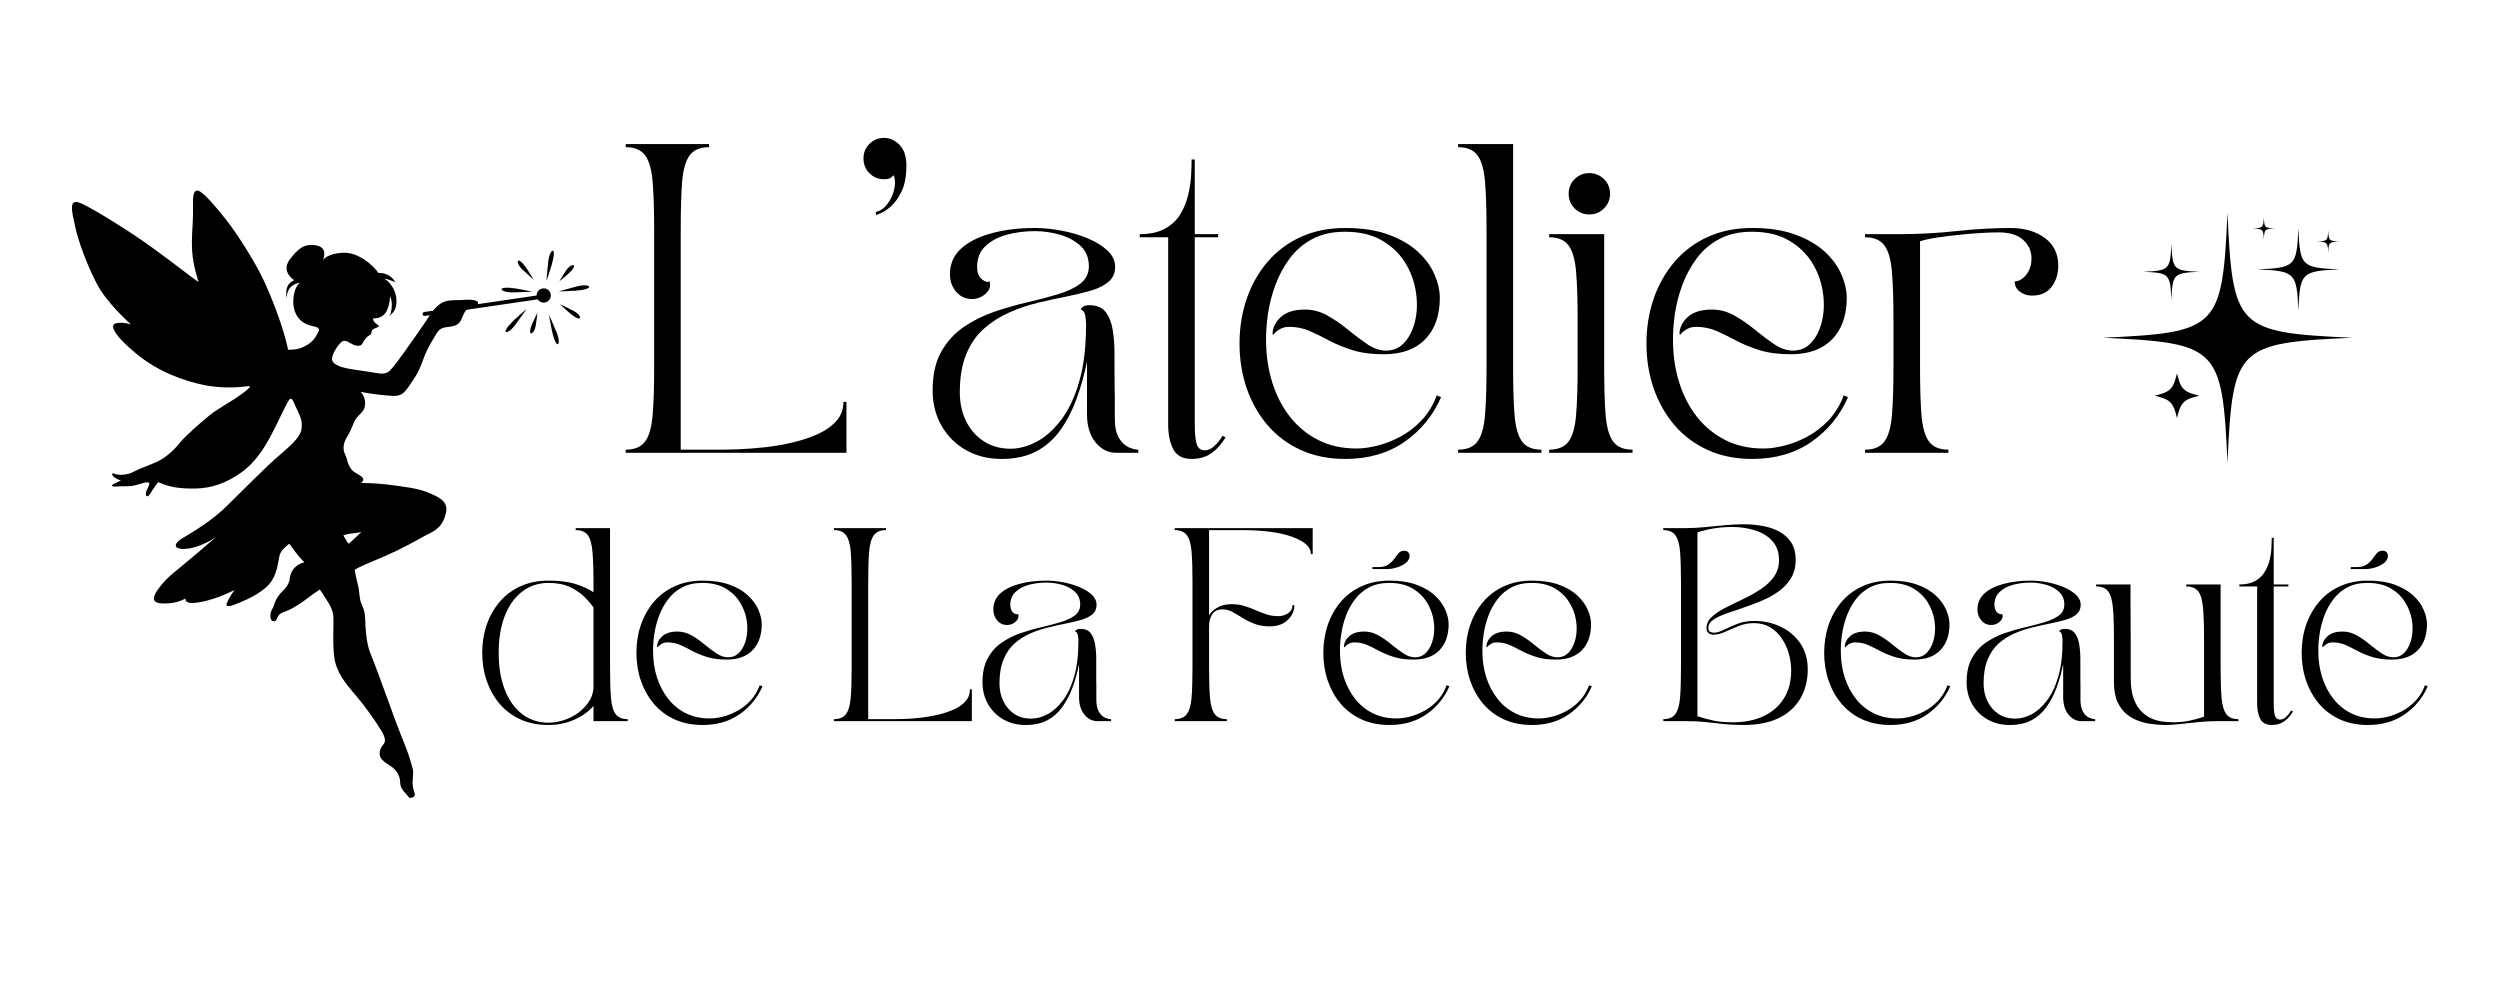 <svg xmlns="http://www.w3.org/2000/svg" xmlns:xlink="http://www.w3.org/1999/xlink" width="500" zoomAndPan="magnify" viewBox="0 0 375 150" height="200" preserveAspectRatio="xMidYMid meet" version="1.0"><defs><g/><clipPath id="88788293fc"><path d="M 10.098 28.383 L 88.848 28.383 L 88.848 119.883 L 10.098 119.883 Z M 10.098 28.383 " clip-rule="nonzero"/></clipPath><clipPath id="e0c2c188a9"><path d="M 73 14 L 78.848 14 L 78.848 16 L 73 16 Z M 73 14 " clip-rule="nonzero"/></clipPath><clipPath id="bd78aba5ec"><path d="M 0.145 0.383 L 73 0.383 L 73 91.883 L 0.145 91.883 Z M 0.145 0.383 " clip-rule="nonzero"/></clipPath><clipPath id="bba5bc9b87"><rect x="0" width="79" y="0" height="92"/></clipPath><clipPath id="8d6be93e69"><path d="M 315.387 31.926 L 352.887 31.926 L 352.887 69.426 L 315.387 69.426 Z M 315.387 31.926 " clip-rule="nonzero"/></clipPath><clipPath id="58e6c9a67a"><path d="M 179 0.238 L 202 0.238 L 202 31 L 179 31 Z M 179 0.238 " clip-rule="nonzero"/></clipPath><clipPath id="91ec405c4c"><rect x="0" width="296" y="0" height="38"/></clipPath></defs><g clip-path="url(#88788293fc)"><g transform="matrix(1, 0, 0, 1, 10, 28)"><g clip-path="url(#bba5bc9b87)"><g clip-path="url(#e0c2c188a9)"><path fill="#000000" d="M 76.59 14.945 C 78.238 14.535 78.895 15.051 77.934 15.34 C 76.973 15.633 75.973 15.629 73.805 15.719 C 73.805 15.719 74.941 15.359 76.59 14.945 Z M 76.59 14.945 " fill-opacity="1" fill-rule="nonzero"/></g><path fill="#000000" d="M 68.133 11.246 C 68.734 11.746 69.125 12.457 70.047 13.938 C 70.047 13.938 69.324 13.352 68.363 12.438 C 67.402 11.523 67.535 10.742 68.133 11.246 Z M 68.133 11.246 " fill-opacity="1" fill-rule="nonzero"/><path fill="#000000" d="M 73.293 23.234 C 72.867 22.324 72.73 21.328 72.328 19.188 C 72.328 19.188 72.844 20.266 73.488 21.844 C 74.133 23.422 73.719 24.148 73.293 23.234 Z M 73.293 23.234 " fill-opacity="1" fill-rule="nonzero"/><path fill="#000000" d="M 66.961 15.859 C 65.266 15.883 64.742 15.234 65.742 15.168 C 66.742 15.102 67.715 15.336 69.852 15.742 C 69.852 15.742 68.66 15.832 66.961 15.859 Z M 66.961 15.859 " fill-opacity="1" fill-rule="nonzero"/><path fill="#000000" d="M 71.973 14.156 C 71.973 14.156 72.039 12.957 72.23 11.266 C 72.426 9.574 73.137 9.137 73.07 10.141 C 73.004 11.145 72.652 12.082 71.973 14.156 Z M 71.973 14.156 " fill-opacity="1" fill-rule="nonzero"/><path fill="#000000" d="M 68.977 18.34 C 68.977 18.34 68.32 19.34 67.305 20.707 C 66.293 22.074 65.457 22.09 66.016 21.254 C 66.574 20.418 67.352 19.789 68.977 18.34 Z M 68.977 18.34 " fill-opacity="1" fill-rule="nonzero"/><path fill="#000000" d="M 76.551 19.699 C 75.84 19.379 75.273 18.805 73.98 17.633 C 74.031 17.652 74.871 18.016 76.008 18.617 C 77.18 19.23 77.266 20.016 76.551 19.699 Z M 76.551 19.699 " fill-opacity="1" fill-rule="nonzero"/><path fill="#000000" d="M 73.902 14.195 C 73.926 14.152 74.316 13.457 74.945 12.523 C 75.598 11.562 76.363 11.59 76.023 12.18 C 75.684 12.77 75.098 13.203 73.902 14.195 Z M 73.902 14.195 " fill-opacity="1" fill-rule="nonzero"/><path fill="#000000" d="M 70.605 18.934 C 70.605 18.934 70.543 19.746 70.348 20.891 C 70.152 22.039 69.445 22.332 69.512 21.652 C 69.574 20.973 69.93 20.336 70.605 18.934 Z M 70.605 18.934 " fill-opacity="1" fill-rule="nonzero"/><g clip-path="url(#bd78aba5ec)"><path fill="#000000" d="M 2.305 2.562 C 4.465 3.598 9.434 6.672 13.047 9.297 C 16.66 11.918 18.758 13.637 19.793 14.316 C 19.766 14.242 18.953 11.82 18.824 9.688 C 18.695 7.516 18.922 6.09 18.953 4.211 C 18.988 2.332 18.762 0.781 19.504 0.586 C 20.246 0.391 22.535 3.242 23.891 4.926 C 24.309 5.441 24.875 6.223 25.512 7.156 C 26.949 9.27 28.723 12.176 29.797 14.578 C 31.344 18.043 32.637 21.703 33.219 24.457 C 33.219 24.457 34.465 24.531 35.434 24.078 C 36.402 23.621 36.98 23.168 37.457 22.328 C 37.93 21.488 38.188 21.207 37.004 20.945 C 35.82 20.688 34.961 20.234 34.379 19.07 C 33.797 17.902 33.973 16.348 34.27 15.504 C 34.57 14.664 35.004 14.426 35.004 14.426 C 35.004 14.426 33.023 14.512 33.004 16.715 C 33.004 16.715 32.484 14.641 34.141 14.035 C 33.852 13.848 33.602 13.617 33.391 13.34 C 33.375 13.32 33.363 13.301 33.348 13.281 C 32.961 12.73 32.719 11.91 33.477 10.906 C 33.602 10.738 33.727 10.582 33.848 10.438 C 33.848 10.434 33.848 10.434 33.848 10.434 C 34.207 9.973 34.621 9.57 35.094 9.23 C 35.316 9.074 35.551 8.957 35.809 8.871 C 36.227 8.742 36.656 8.707 37.09 8.758 C 37.816 8.824 38.328 9.07 38.543 9.527 C 38.543 9.531 38.543 9.531 38.543 9.531 C 38.711 9.898 38.691 10.398 38.438 11.055 C 38.465 10.996 38.945 10.07 41.352 9.914 C 43.836 9.75 46.094 11.953 46.77 12.957 C 46.77 12.957 48.352 12.73 49.32 14.348 C 49.289 14.336 48.789 14.105 48.309 13.949 C 48.301 13.945 48.297 13.945 48.289 13.941 C 48.09 13.871 47.887 13.824 47.676 13.801 C 48.293 14.215 48.762 14.758 49.082 15.434 C 49.402 16.109 49.527 16.816 49.457 17.562 C 49.41 18.207 49.145 18.746 48.66 19.176 C 47.98 19.762 48.531 19.211 48.531 19.211 C 48.531 19.211 49.105 17.59 48.496 16.43 C 48.496 17.082 48.379 17.711 48.141 18.316 C 48.094 18.449 48.035 18.578 47.969 18.703 C 47.969 18.707 47.965 18.707 47.965 18.711 C 47.543 19.465 46.828 19.785 45.965 19.758 C 45.965 20.195 46.211 20.43 46.621 20.688 C 47.199 21.055 46.402 21.098 45.965 21.398 C 45.523 21.699 45.953 21.98 45.395 22.305 C 44.836 22.629 45.027 22.695 44.727 22.934 C 44.426 23.172 44.469 23.949 43.586 23.863 C 42.703 23.777 42.188 23.043 41.562 23.129 C 41.191 23.18 40.652 23.852 40.266 24.535 C 40.035 24.906 39.879 25.309 39.801 25.738 C 39.785 25.957 39.844 26.148 39.973 26.32 C 39.977 26.32 39.98 26.324 39.98 26.324 C 40.066 26.434 40.164 26.527 40.277 26.605 C 40.711 26.875 41.176 27.062 41.672 27.164 C 42.875 27.469 45.18 27.707 46.277 27.922 C 47.375 28.137 47.953 28.07 48.449 27.617 C 48.945 27.168 49.953 25.781 50.664 24.789 C 51.375 23.797 53 21.477 53.773 20.344 C 54.039 19.953 54.262 19.602 54.477 19.273 L 53.742 19.383 C 53.727 19.383 53.711 19.387 53.699 19.387 C 53.617 19.391 53.551 19.363 53.488 19.312 C 53.43 19.258 53.398 19.191 53.391 19.113 C 53.387 19.031 53.41 18.961 53.461 18.898 C 53.512 18.84 53.574 18.805 53.656 18.797 L 54.961 18.605 C 55.254 18.23 55.59 17.906 55.969 17.621 C 56.219 17.434 56.492 17.297 56.793 17.207 C 57.648 16.949 58.633 17.07 59.742 16.973 C 61.227 16.844 62.035 17.266 61.617 17.621 C 61.613 17.625 61.609 17.629 61.605 17.633 L 70.488 16.328 L 70.488 16.324 C 70.488 16.152 70.527 15.988 70.605 15.832 C 70.684 15.68 70.793 15.551 70.934 15.449 C 71.074 15.352 71.23 15.285 71.402 15.262 C 71.574 15.238 71.742 15.254 71.906 15.309 C 72.066 15.367 72.211 15.457 72.328 15.582 C 72.449 15.707 72.531 15.852 72.582 16.02 C 72.629 16.188 72.637 16.355 72.605 16.523 C 72.574 16.695 72.504 16.848 72.398 16.984 C 72.289 17.121 72.16 17.227 72 17.297 C 71.844 17.371 71.68 17.402 71.508 17.395 C 71.336 17.387 71.172 17.34 71.023 17.254 C 70.875 17.164 70.754 17.051 70.66 16.902 L 59.973 18.469 C 59.609 18.828 59.43 19.441 59.145 20.035 C 58.789 20.777 58.066 20.957 57.129 21.055 C 56.195 21.152 55.82 21.418 55.387 22.184 C 55 22.863 54.336 23.793 53.691 25.379 C 53.684 25.391 53.68 25.406 53.676 25.422 C 53.602 25.609 53.523 25.805 53.453 26.012 C 52.742 27.984 52.129 28.793 51.383 29.863 C 51.152 30.227 50.891 30.559 50.59 30.863 C 50.578 30.875 50.562 30.887 50.551 30.895 C 50.16 31.25 49.707 31.406 48.934 31.387 C 47.305 31.293 45.691 31.09 44.09 30.773 C 44.289 30.969 44.441 31.199 44.551 31.457 C 44.711 31.816 44.781 32.191 44.77 32.586 C 44.738 33.75 43.91 34.074 43.438 34.746 C 43.379 34.828 43.324 34.914 43.277 35 L 43.277 35.004 C 43.273 35.004 43.27 35.008 43.27 35.016 C 43.266 35.023 43.262 35.027 43.258 35.035 C 42.914 35.656 42.742 36.426 42.168 37.336 C 41.5 38.395 41.352 39.281 41.758 40.145 C 42.164 41.008 42.016 41.203 42.445 42 C 42.879 42.801 43.371 42.887 44.148 43.426 C 44.922 43.965 44.148 44.441 44.148 44.441 C 45.926 44.457 47.699 44.594 49.461 44.852 C 52.535 45.281 53.355 45.453 55.203 46.316 C 56.809 47.066 57.215 47.914 56.816 49.254 C 56.816 49.258 56.816 49.262 56.812 49.266 C 56.75 49.484 56.672 49.695 56.582 49.902 C 55.848 51.629 54.645 51.801 52.883 52.84 C 50.684 54.078 48.418 55.176 46.082 56.121 C 44.016 56.941 43.199 57.461 43.199 57.461 C 43.199 57.461 43.234 57.648 43.289 57.945 C 43.379 58.406 43.523 59.125 43.695 59.77 C 43.977 60.828 43.848 61.82 44.277 62.727 C 44.707 63.633 44.77 64.242 44.793 65.191 C 44.816 66.141 44.945 68.473 45.523 69.898 C 46.105 71.324 47.418 74.863 48.32 77.367 C 49.102 79.527 49.59 80.887 50.234 82.492 C 50.34 82.75 50.445 83.012 50.559 83.285 C 51.102 84.605 51.555 85.961 51.914 87.344 C 52.086 87.969 51.785 89.137 51.934 90 C 52.086 90.863 52.496 91.316 51.914 91.598 C 51.336 91.879 51.289 91.469 50.902 91.078 C 50.516 90.691 50.023 90.105 50.023 89.375 C 50.023 88.641 49.719 87.625 48.559 86.891 C 47.395 86.156 46.945 85.723 46.945 85.055 C 46.945 84.383 47.309 83.887 47.59 83.543 C 47.871 83.195 47.719 82.508 47.355 81.859 C 46.195 79.945 44.895 78.133 43.461 76.418 C 41.738 74.43 40.449 72.832 40.148 70.629 C 39.844 68.426 40.094 65.523 39.996 64.359 C 39.898 63.195 39.027 62.059 38.609 61.379 C 38.418 61.047 38.199 60.734 37.965 60.438 C 37.316 60.848 36.691 61.293 36.09 61.766 C 35.152 62.512 33.668 63.402 33.039 63.629 C 32.41 63.855 31.828 64.02 31.59 64.699 C 31.348 65.379 30.863 65.266 30.684 64.957 C 30.508 64.648 30.492 63.918 30.812 63.402 C 31.137 62.887 31.09 62.594 31.379 62.043 C 31.637 61.512 31.98 61.047 32.41 60.648 C 32.863 60.246 33.426 59.484 33.461 58.754 C 33.492 58.465 33.566 58.184 33.688 57.918 C 33.805 57.648 33.965 57.406 34.164 57.191 C 34.359 56.977 34.586 56.797 34.844 56.656 C 35.098 56.512 35.367 56.414 35.656 56.359 C 35.656 56.359 34.785 55.434 34.363 54.867 C 33.945 54.301 33.398 53.555 33.398 53.555 C 33.016 53.836 32.668 54.156 32.359 54.512 L 32.352 54.523 C 32.195 54.703 32.078 54.906 31.992 55.125 C 31.734 55.883 31.734 57.609 30.746 59.145 C 29.754 60.676 27.281 61.844 26.031 62.359 C 24.785 62.879 23.602 63.336 24.086 62.316 C 24.391 61.676 24.758 61.07 25.184 60.504 C 25.184 60.504 23.875 61.137 22.895 61.508 C 21.91 61.879 20.227 62.402 18.934 62.445 C 18.051 62.477 17.82 62.148 17.82 61.922 C 17.82 61.867 17.836 61.812 17.863 61.766 C 17 62.227 16.082 62.477 15.105 62.512 C 13.297 62.598 12.352 62.254 13.77 60.309 C 15.191 58.363 16.438 57.676 19.406 55.125 C 22.004 52.898 22.332 52.617 22.371 52.582 C 22.258 52.66 20.418 53.926 18.418 54.262 C 16.352 54.605 15.578 53.832 17.344 52.75 C 19.105 51.668 21.688 50.203 24.098 47.828 C 26.508 45.453 29.863 42.039 31.887 40.312 C 32.137 40.098 32.375 39.895 32.602 39.695 L 32.605 39.691 C 34.191 38.305 35.129 37.312 35.242 36.254 C 35.371 35.043 35.027 34.441 34.465 33.23 C 33.906 32.02 33.734 31.289 33.188 32.258 C 32.637 33.23 31.703 35.305 30.703 37.215 C 29.703 39.125 28.281 41.426 26.086 42.949 C 23.895 44.473 21.73 45.25 19.242 45.281 C 16.758 45.312 15.277 45.023 13.727 44.309 C 13.727 44.309 12.984 45.297 12.531 46.059 C 12.078 46.816 11.711 46.336 11.953 45.684 C 12.07 45.367 12.277 45.023 12.363 44.766 C 12.449 44.496 12.402 44.316 11.984 44.359 C 11.422 44.414 10.844 44.672 10.145 44.824 C 9.801 44.902 9.453 44.941 9.102 44.934 C 7.898 44.914 7.004 45.074 6.832 44.902 C 6.66 44.73 7.188 44.523 7.594 44.332 C 8.004 44.137 8.133 44.062 8.133 44.062 C 7.82 43.988 7.527 43.863 7.262 43.684 C 6.875 43.402 6.66 43.012 6.949 43.012 C 7.242 43.012 7.238 43.23 8.164 43.219 C 9.09 43.207 9.605 43.004 10.383 42.594 C 11.156 42.184 12.402 41.816 13.629 41.23 C 14.855 40.648 16.113 39.516 16.918 38.48 C 17.727 37.441 20.277 35.238 21.469 34.27 C 22.664 33.297 24.699 32.227 25.953 31.32 C 27.211 30.414 27.957 29.816 27.117 29.93 C 24.953 30.227 22.797 30.172 20.648 29.766 C 17.727 29.168 13.789 27.855 10.305 24.941 C 9.629 24.383 8.984 23.793 8.371 23.172 C 6.715 21.461 6.668 20.621 7.465 20.469 C 8.473 20.281 9.602 20.645 9.656 20.664 C 9.566 20.586 6.059 17.516 4.527 14.574 C 2.98 11.598 1.754 8.195 1.27 5.961 C 0.785 3.723 0.141 1.523 2.305 2.562 Z M 41.977 53.121 C 42.07 53.277 42.18 53.422 42.301 53.555 C 43.012 52.988 44.008 51.938 44.211 51.824 C 44.211 51.824 43.141 51.953 42.445 52.066 C 42.117 52.105 41.801 52.188 41.496 52.309 C 41.496 52.309 41.852 52.891 41.977 53.121 Z M 35.613 57.609 L 35.621 57.602 L 35.625 57.594 C 35.621 57.598 35.617 57.602 35.613 57.609 Z M 35.613 57.609 " fill-opacity="1" fill-rule="nonzero"/></g></g></g></g><path fill="#000000" d="M 329.902 59.355 C 327.551 59.906 327.102 60.355 326.551 62.707 C 325.996 60.355 325.547 59.906 323.195 59.355 C 325.547 58.801 325.996 58.352 326.551 56.004 C 327.102 58.352 327.551 58.801 329.902 59.355 Z M 329.902 59.355 " fill-opacity="1" fill-rule="nonzero"/><g clip-path="url(#8d6be93e69)"><path fill="#000000" d="M 352.859 50.66 C 335.531 51.441 334.902 52.07 334.121 69.398 C 333.344 52.07 332.711 51.441 315.387 50.66 C 332.711 49.883 333.344 49.25 334.121 31.926 C 334.902 49.25 335.531 49.883 352.859 50.66 Z M 352.859 50.66 " fill-opacity="1" fill-rule="nonzero"/></g><path fill="#000000" d="M 329.891 40.766 C 326.023 40.941 325.883 41.082 325.707 44.949 C 325.535 41.082 325.391 40.941 321.523 40.766 C 325.391 40.594 325.535 40.449 325.707 36.582 C 325.883 40.449 326.023 40.594 329.891 40.766 Z M 329.891 40.766 " fill-opacity="1" fill-rule="nonzero"/><path fill="#000000" d="M 350.902 40.41 C 345.219 40.668 345.012 40.875 344.758 46.555 C 344.5 40.875 344.293 40.668 338.613 40.41 C 344.293 40.156 344.5 39.949 344.758 34.266 C 345.012 39.949 345.219 40.156 350.902 40.41 Z M 350.902 40.41 " fill-opacity="1" fill-rule="nonzero"/><path fill="#000000" d="M 350.902 36.227 C 349.355 36.297 349.297 36.352 349.227 37.902 C 349.16 36.352 349.102 36.297 347.555 36.227 C 349.102 36.156 349.16 36.102 349.227 34.555 C 349.297 36.102 349.355 36.156 350.902 36.227 Z M 350.902 36.227 " fill-opacity="1" fill-rule="nonzero"/><path fill="#000000" d="M 341.25 34.266 C 339.699 34.336 339.645 34.395 339.574 35.941 C 339.504 34.395 339.449 34.336 337.902 34.266 C 339.449 34.195 339.504 34.141 339.574 32.594 C 339.645 34.141 339.699 34.195 341.25 34.266 Z M 341.25 34.266 " fill-opacity="1" fill-rule="nonzero"/><g transform="matrix(1, 0, 0, 1, 70, 78)"><g clip-path="url(#91ec405c4c)"><g fill="#000000" fill-opacity="1"><g transform="translate(0.6, 30.171)"><g><path d="M 11.672 0.578 C 10.109 0.578 8.711 0.301 7.484 -0.25 C 6.254 -0.812 5.211 -1.586 4.359 -2.578 C 3.516 -3.578 2.863 -4.734 2.406 -6.047 C 1.957 -7.359 1.734 -8.758 1.734 -10.25 C 1.734 -11.738 1.957 -13.141 2.406 -14.453 C 2.863 -15.766 3.516 -16.914 4.359 -17.906 C 5.211 -18.906 6.254 -19.68 7.484 -20.234 C 8.711 -20.797 10.109 -21.078 11.672 -21.078 C 13.191 -21.078 14.469 -20.93 15.5 -20.641 C 16.531 -20.348 17.504 -19.914 18.422 -19.344 L 18.422 -20.906 C 18.422 -22.812 18.367 -24.328 18.266 -25.453 C 18.172 -26.586 17.938 -27.406 17.562 -27.906 C 17.188 -28.406 16.582 -28.656 15.75 -28.656 L 15.75 -28.953 L 20.906 -28.953 L 20.906 -8.047 C 20.906 -6.16 20.953 -4.645 21.047 -3.5 C 21.141 -2.363 21.375 -1.547 21.75 -1.047 C 22.133 -0.547 22.738 -0.297 23.562 -0.297 L 23.562 0 L 18.422 0 L 18.422 -2.281 C 17.723 -1.457 16.773 -0.773 15.578 -0.234 C 14.379 0.305 13.078 0.578 11.672 0.578 Z M 11.672 -20.734 C 10.18 -20.734 8.867 -20.301 7.734 -19.438 C 6.609 -18.582 5.738 -17.367 5.125 -15.797 C 4.508 -14.223 4.203 -12.375 4.203 -10.25 C 4.203 -8.125 4.508 -6.273 5.125 -4.703 C 5.738 -3.129 6.609 -1.91 7.734 -1.047 C 8.867 -0.191 10.18 0.234 11.672 0.234 C 12.461 0.234 13.254 0.098 14.047 -0.172 C 14.836 -0.441 15.562 -0.82 16.219 -1.312 C 16.875 -1.812 17.406 -2.391 17.812 -3.047 C 18.219 -3.703 18.422 -4.414 18.422 -5.188 L 18.422 -17.047 C 18.129 -17.492 17.695 -18.004 17.125 -18.578 C 16.551 -19.16 15.82 -19.664 14.938 -20.094 C 14.051 -20.52 12.961 -20.734 11.672 -20.734 Z M 11.672 -20.734 "/></g></g></g><g fill="#000000" fill-opacity="1"><g transform="translate(23.731, 30.171)"><g><path d="M 11.672 0.578 C 10.109 0.578 8.711 0.301 7.484 -0.25 C 6.254 -0.812 5.211 -1.586 4.359 -2.578 C 3.516 -3.578 2.863 -4.734 2.406 -6.047 C 1.957 -7.359 1.734 -8.758 1.734 -10.25 C 1.734 -11.738 1.957 -13.141 2.406 -14.453 C 2.863 -15.766 3.516 -16.914 4.359 -17.906 C 5.211 -18.906 6.254 -19.68 7.484 -20.234 C 8.711 -20.797 10.109 -21.078 11.672 -21.078 C 13.234 -21.078 14.57 -20.875 15.688 -20.469 C 16.812 -20.062 17.727 -19.531 18.438 -18.875 C 19.156 -18.219 19.68 -17.504 20.016 -16.734 C 20.359 -15.961 20.531 -15.207 20.531 -14.469 C 20.508 -12.832 20.047 -11.551 19.141 -10.625 C 18.234 -9.695 16.945 -9.234 15.281 -9.234 C 14.125 -9.234 13.133 -9.363 12.312 -9.625 C 11.5 -9.883 10.773 -10.18 10.141 -10.516 C 9.516 -10.859 8.906 -11.16 8.312 -11.422 C 7.727 -11.68 7.082 -11.812 6.375 -11.812 C 6.02 -11.812 5.703 -11.719 5.422 -11.531 C 5.148 -11.352 4.992 -11.207 4.953 -11.094 L 4.828 -11.125 C 4.828 -11.719 5.082 -12.25 5.594 -12.719 C 6.113 -13.195 6.875 -13.438 7.875 -13.438 C 8.625 -13.438 9.336 -13.242 10.016 -12.859 C 10.691 -12.473 11.336 -12.02 11.953 -11.5 C 12.578 -10.988 13.176 -10.539 13.75 -10.156 C 14.332 -9.77 14.91 -9.578 15.484 -9.578 C 16.203 -9.578 16.789 -9.848 17.25 -10.391 C 17.719 -10.93 18.039 -11.617 18.219 -12.453 C 18.406 -13.297 18.422 -14.195 18.266 -15.156 C 18.109 -16.113 17.77 -17.008 17.25 -17.844 C 16.727 -18.688 16.004 -19.379 15.078 -19.922 C 14.148 -20.461 12.992 -20.734 11.609 -20.734 C 10.43 -20.734 9.414 -20.504 8.562 -20.047 C 7.719 -19.598 7.016 -18.992 6.453 -18.234 C 5.891 -17.484 5.441 -16.656 5.109 -15.75 C 4.773 -14.844 4.539 -13.914 4.406 -12.969 C 4.27 -12.02 4.211 -11.145 4.234 -10.344 C 4.242 -8.988 4.441 -7.711 4.828 -6.516 C 5.223 -5.316 5.781 -4.258 6.5 -3.344 C 7.219 -2.426 8.098 -1.707 9.141 -1.188 C 10.191 -0.664 11.379 -0.406 12.703 -0.406 C 13.285 -0.406 13.93 -0.488 14.641 -0.656 C 15.359 -0.832 16.078 -1.113 16.797 -1.5 C 17.523 -1.883 18.191 -2.395 18.797 -3.031 C 19.41 -3.676 19.891 -4.461 20.234 -5.391 L 20.641 -5.219 C 19.891 -3.5 18.742 -2.102 17.203 -1.031 C 15.672 0.039 13.828 0.578 11.672 0.578 Z M 11.672 0.578 "/></g></g></g><g fill="#000000" fill-opacity="1"><g transform="translate(45.097, 30.171)"><g/></g></g><g fill="#000000" fill-opacity="1"><g transform="translate(54.216, 30.171)"><g><path d="M 0.875 -28.953 L 8.688 -28.953 L 8.688 -28.656 C 7.852 -28.656 7.25 -28.406 6.875 -27.906 C 6.5 -27.406 6.258 -26.586 6.156 -25.453 C 6.062 -24.328 6.016 -22.812 6.016 -20.906 L 6.016 -0.297 L 9.703 -0.297 C 10.16 -0.297 10.758 -0.305 11.5 -0.328 C 12.25 -0.359 13.055 -0.422 13.922 -0.516 C 14.797 -0.617 15.66 -0.77 16.516 -0.969 C 17.379 -1.176 18.172 -1.441 18.891 -1.766 C 19.617 -2.098 20.195 -2.508 20.625 -3 C 21.062 -3.488 21.281 -4.082 21.281 -4.781 L 21.562 -4.781 L 21.562 0 L 0.875 0 L 0.875 -0.297 C 1.695 -0.297 2.297 -0.547 2.672 -1.047 C 3.055 -1.547 3.297 -2.363 3.391 -3.5 C 3.484 -4.645 3.531 -6.16 3.531 -8.047 L 3.531 -20.906 C 3.531 -22.812 3.484 -24.328 3.391 -25.453 C 3.297 -26.586 3.055 -27.406 2.672 -27.906 C 2.297 -28.406 1.695 -28.656 0.875 -28.656 Z M 0.875 -28.953 "/></g></g></g><g fill="#000000" fill-opacity="1"><g transform="translate(75.639, 30.171)"><g><path d="M 1.734 -5.844 C 1.734 -7.289 2 -8.492 2.531 -9.453 C 3.062 -10.41 3.758 -11.188 4.625 -11.781 C 5.5 -12.383 6.457 -12.863 7.5 -13.219 C 8.539 -13.57 9.582 -13.867 10.625 -14.109 C 11.664 -14.348 12.617 -14.598 13.484 -14.859 C 14.359 -15.129 15.062 -15.461 15.594 -15.859 C 16.125 -16.266 16.391 -16.805 16.391 -17.484 C 16.391 -18.273 16.129 -18.91 15.609 -19.391 C 15.086 -19.879 14.438 -20.234 13.656 -20.453 C 12.883 -20.672 12.109 -20.781 11.328 -20.781 C 10.41 -20.781 9.535 -20.672 8.703 -20.453 C 7.879 -20.234 7.207 -19.875 6.688 -19.375 C 6.164 -18.883 5.906 -18.238 5.906 -17.438 C 5.906 -16.895 6.062 -16.5 6.375 -16.25 C 6.695 -16.008 6.926 -15.957 7.062 -16.094 C 7.219 -15.676 7.109 -15.289 6.734 -14.938 C 6.359 -14.594 5.926 -14.422 5.438 -14.422 C 4.82 -14.422 4.32 -14.648 3.938 -15.109 C 3.551 -15.578 3.359 -16.117 3.359 -16.734 C 3.359 -17.703 3.703 -18.504 4.391 -19.141 C 5.086 -19.773 6.039 -20.254 7.25 -20.578 C 8.457 -20.91 9.816 -21.078 11.328 -21.078 C 12.129 -21.078 12.969 -20.992 13.844 -20.828 C 14.727 -20.66 15.547 -20.414 16.297 -20.094 C 17.055 -19.781 17.672 -19.398 18.141 -18.953 C 18.609 -18.516 18.844 -18.008 18.844 -17.438 C 18.844 -16.852 18.641 -16.383 18.234 -16.031 C 17.828 -15.688 17.273 -15.41 16.578 -15.203 C 15.891 -15.004 15.109 -14.816 14.234 -14.641 C 13.367 -14.473 12.477 -14.273 11.562 -14.047 C 10.645 -13.828 9.75 -13.523 8.875 -13.141 C 8.008 -12.754 7.227 -12.254 6.531 -11.641 C 5.844 -11.023 5.297 -10.227 4.891 -9.25 C 4.484 -8.27 4.281 -7.078 4.281 -5.672 C 4.281 -4.672 4.477 -3.77 4.875 -2.969 C 5.27 -2.164 5.82 -1.531 6.531 -1.062 C 7.25 -0.602 8.082 -0.375 9.031 -0.375 C 9.82 -0.375 10.629 -0.586 11.453 -1.016 C 12.273 -1.441 13.039 -2.117 13.75 -3.047 C 14.469 -3.973 15.039 -5.172 15.469 -6.641 C 15.906 -8.117 16.125 -9.91 16.125 -12.016 C 16.125 -12.336 16.094 -12.641 16.031 -12.922 C 15.977 -13.203 15.848 -13.375 15.641 -13.438 C 15.641 -13.531 15.707 -13.617 15.844 -13.703 C 15.988 -13.797 16.18 -13.844 16.422 -13.844 C 17.129 -13.844 17.645 -13.625 17.969 -13.188 C 18.301 -12.75 18.52 -12.188 18.625 -11.5 C 18.738 -10.82 18.797 -10.098 18.797 -9.328 C 18.797 -8.691 18.797 -8.156 18.797 -7.719 C 18.797 -7.281 18.797 -6.863 18.797 -6.469 C 18.805 -6.07 18.812 -5.629 18.812 -5.141 C 18.812 -4.648 18.812 -4.02 18.812 -3.25 C 18.812 -2.438 18.941 -1.816 19.203 -1.391 C 19.461 -0.961 19.766 -0.672 20.109 -0.516 C 20.461 -0.367 20.766 -0.297 21.016 -0.297 L 21.016 0 L 18.969 0 C 18.195 0 17.547 -0.328 17.016 -0.984 C 16.484 -1.641 16.219 -2.508 16.219 -3.594 L 16.219 -8.547 C 15.969 -7.305 15.641 -6.133 15.234 -5.031 C 14.828 -3.938 14.316 -2.961 13.703 -2.109 C 13.098 -1.266 12.348 -0.602 11.453 -0.125 C 10.555 0.344 9.469 0.578 8.188 0.578 C 6.957 0.578 5.852 0.301 4.875 -0.25 C 3.906 -0.801 3.141 -1.562 2.578 -2.531 C 2.016 -3.508 1.734 -4.613 1.734 -5.844 Z M 1.734 -5.844 "/></g></g></g><g fill="#000000" fill-opacity="1"><g transform="translate(96.223, 30.171)"><g/></g></g><g fill="#000000" fill-opacity="1"><g transform="translate(105.343, 30.171)"><g><path d="M 0.875 -0.297 C 1.695 -0.297 2.297 -0.547 2.672 -1.047 C 3.055 -1.547 3.297 -2.363 3.391 -3.5 C 3.484 -4.645 3.531 -6.16 3.531 -8.047 L 3.531 -20.906 C 3.531 -22.812 3.484 -24.328 3.391 -25.453 C 3.297 -26.586 3.055 -27.406 2.672 -27.906 C 2.297 -28.406 1.695 -28.656 0.875 -28.656 L 0.875 -28.953 L 21.562 -28.953 L 21.562 -25.047 L 21.281 -25.047 L 21.281 -25.156 C 21.281 -26.125 20.367 -26.945 18.547 -27.625 C 16.723 -28.312 14.141 -28.656 10.797 -28.656 L 6.016 -28.656 L 6.016 -15.844 C 6.191 -16.227 6.578 -16.609 7.172 -16.984 C 7.773 -17.359 8.508 -17.547 9.375 -17.547 C 10.094 -17.547 10.742 -17.453 11.328 -17.266 C 11.922 -17.086 12.484 -16.879 13.016 -16.641 C 13.547 -16.41 14.082 -16.203 14.625 -16.016 C 15.164 -15.836 15.754 -15.75 16.391 -15.75 C 16.953 -15.75 17.445 -15.895 17.875 -16.188 C 18.312 -16.488 18.531 -16.895 18.531 -17.406 L 18.812 -17.406 C 18.812 -16.551 18.477 -15.805 17.812 -15.172 C 17.156 -14.535 16.254 -14.219 15.109 -14.219 C 14.223 -14.219 13.453 -14.348 12.797 -14.609 C 12.141 -14.867 11.551 -15.16 11.031 -15.484 C 10.508 -15.816 10.008 -16.113 9.531 -16.375 C 9.062 -16.633 8.566 -16.766 8.047 -16.766 C 7.297 -16.766 6.77 -16.508 6.469 -16 C 6.164 -15.488 6.016 -14.895 6.016 -14.219 L 6.016 -8.047 C 6.016 -6.16 6.062 -4.645 6.156 -3.5 C 6.258 -2.363 6.5 -1.547 6.875 -1.047 C 7.25 -0.547 7.852 -0.297 8.688 -0.297 L 8.688 0 L 0.875 0 Z M 0.875 -0.297 "/></g></g></g><g fill="#000000" fill-opacity="1"><g transform="translate(126.766, 30.171)"><g><path d="M 11.672 0.578 C 10.109 0.578 8.711 0.301 7.484 -0.25 C 6.254 -0.812 5.211 -1.586 4.359 -2.578 C 3.516 -3.578 2.863 -4.734 2.406 -6.047 C 1.957 -7.359 1.734 -8.758 1.734 -10.25 C 1.734 -11.738 1.957 -13.141 2.406 -14.453 C 2.863 -15.766 3.516 -16.914 4.359 -17.906 C 5.211 -18.906 6.254 -19.68 7.484 -20.234 C 8.711 -20.797 10.109 -21.078 11.672 -21.078 C 13.234 -21.078 14.57 -20.875 15.688 -20.469 C 16.812 -20.062 17.727 -19.531 18.438 -18.875 C 19.156 -18.219 19.68 -17.504 20.016 -16.734 C 20.359 -15.961 20.531 -15.207 20.531 -14.469 C 20.508 -12.832 20.047 -11.551 19.141 -10.625 C 18.234 -9.695 16.945 -9.234 15.281 -9.234 C 14.125 -9.234 13.133 -9.363 12.312 -9.625 C 11.5 -9.883 10.773 -10.18 10.141 -10.516 C 9.516 -10.859 8.906 -11.16 8.312 -11.422 C 7.727 -11.68 7.082 -11.812 6.375 -11.812 C 6.02 -11.812 5.703 -11.719 5.422 -11.531 C 5.148 -11.352 4.992 -11.207 4.953 -11.094 L 4.828 -11.125 C 4.828 -11.719 5.082 -12.25 5.594 -12.719 C 6.113 -13.195 6.875 -13.438 7.875 -13.438 C 8.625 -13.438 9.336 -13.242 10.016 -12.859 C 10.691 -12.473 11.336 -12.02 11.953 -11.5 C 12.578 -10.988 13.176 -10.539 13.75 -10.156 C 14.332 -9.77 14.91 -9.578 15.484 -9.578 C 16.203 -9.578 16.789 -9.848 17.25 -10.391 C 17.719 -10.93 18.039 -11.617 18.219 -12.453 C 18.406 -13.297 18.422 -14.195 18.266 -15.156 C 18.109 -16.113 17.77 -17.008 17.25 -17.844 C 16.727 -18.688 16.004 -19.379 15.078 -19.922 C 14.148 -20.461 12.992 -20.734 11.609 -20.734 C 10.43 -20.734 9.414 -20.504 8.562 -20.047 C 7.719 -19.598 7.016 -18.992 6.453 -18.234 C 5.891 -17.484 5.441 -16.656 5.109 -15.75 C 4.773 -14.844 4.539 -13.914 4.406 -12.969 C 4.27 -12.02 4.211 -11.145 4.234 -10.344 C 4.242 -8.988 4.441 -7.711 4.828 -6.516 C 5.223 -5.316 5.781 -4.258 6.5 -3.344 C 7.219 -2.426 8.098 -1.707 9.141 -1.188 C 10.191 -0.664 11.379 -0.406 12.703 -0.406 C 13.285 -0.406 13.93 -0.488 14.641 -0.656 C 15.359 -0.832 16.078 -1.113 16.797 -1.5 C 17.523 -1.883 18.191 -2.395 18.797 -3.031 C 19.41 -3.676 19.891 -4.461 20.234 -5.391 L 20.641 -5.219 C 19.891 -3.5 18.742 -2.102 17.203 -1.031 C 15.672 0.039 13.828 0.578 11.672 0.578 Z M 9.094 -22.812 L 9.094 -23.109 L 10.016 -23.109 C 10.629 -23.109 11.113 -23.234 11.469 -23.484 C 11.832 -23.734 12.129 -24.016 12.359 -24.328 C 12.586 -24.648 12.805 -24.938 13.016 -25.188 C 13.234 -25.438 13.52 -25.562 13.875 -25.562 C 14.145 -25.562 14.344 -25.484 14.469 -25.328 C 14.602 -25.18 14.672 -25 14.672 -24.781 C 14.672 -24.395 14.488 -24.051 14.125 -23.75 C 13.758 -23.457 13.316 -23.227 12.797 -23.062 C 12.273 -22.895 11.773 -22.812 11.297 -22.812 Z M 9.094 -22.812 "/></g></g></g><g fill="#000000" fill-opacity="1"><g transform="translate(148.131, 30.171)"><g><path d="M 11.672 0.578 C 10.109 0.578 8.711 0.301 7.484 -0.25 C 6.254 -0.812 5.211 -1.586 4.359 -2.578 C 3.516 -3.578 2.863 -4.734 2.406 -6.047 C 1.957 -7.359 1.734 -8.758 1.734 -10.25 C 1.734 -11.738 1.957 -13.141 2.406 -14.453 C 2.863 -15.766 3.516 -16.914 4.359 -17.906 C 5.211 -18.906 6.254 -19.68 7.484 -20.234 C 8.711 -20.797 10.109 -21.078 11.672 -21.078 C 13.234 -21.078 14.57 -20.875 15.688 -20.469 C 16.812 -20.062 17.727 -19.531 18.438 -18.875 C 19.156 -18.219 19.68 -17.504 20.016 -16.734 C 20.359 -15.961 20.531 -15.207 20.531 -14.469 C 20.508 -12.832 20.047 -11.551 19.141 -10.625 C 18.234 -9.695 16.945 -9.234 15.281 -9.234 C 14.125 -9.234 13.133 -9.363 12.312 -9.625 C 11.5 -9.883 10.773 -10.18 10.141 -10.516 C 9.516 -10.859 8.906 -11.16 8.312 -11.422 C 7.727 -11.68 7.082 -11.812 6.375 -11.812 C 6.02 -11.812 5.703 -11.719 5.422 -11.531 C 5.148 -11.352 4.992 -11.207 4.953 -11.094 L 4.828 -11.125 C 4.828 -11.719 5.082 -12.25 5.594 -12.719 C 6.113 -13.195 6.875 -13.438 7.875 -13.438 C 8.625 -13.438 9.336 -13.242 10.016 -12.859 C 10.691 -12.473 11.336 -12.02 11.953 -11.5 C 12.578 -10.988 13.176 -10.539 13.75 -10.156 C 14.332 -9.77 14.91 -9.578 15.484 -9.578 C 16.203 -9.578 16.789 -9.848 17.25 -10.391 C 17.719 -10.93 18.039 -11.617 18.219 -12.453 C 18.406 -13.297 18.422 -14.195 18.266 -15.156 C 18.109 -16.113 17.77 -17.008 17.25 -17.844 C 16.727 -18.688 16.004 -19.379 15.078 -19.922 C 14.148 -20.461 12.992 -20.734 11.609 -20.734 C 10.43 -20.734 9.414 -20.504 8.562 -20.047 C 7.719 -19.598 7.016 -18.992 6.453 -18.234 C 5.891 -17.484 5.441 -16.656 5.109 -15.75 C 4.773 -14.844 4.539 -13.914 4.406 -12.969 C 4.27 -12.02 4.211 -11.145 4.234 -10.344 C 4.242 -8.988 4.441 -7.711 4.828 -6.516 C 5.223 -5.316 5.781 -4.258 6.5 -3.344 C 7.219 -2.426 8.098 -1.707 9.141 -1.188 C 10.191 -0.664 11.379 -0.406 12.703 -0.406 C 13.285 -0.406 13.93 -0.488 14.641 -0.656 C 15.359 -0.832 16.078 -1.113 16.797 -1.5 C 17.523 -1.883 18.191 -2.395 18.797 -3.031 C 19.41 -3.676 19.891 -4.461 20.234 -5.391 L 20.641 -5.219 C 19.891 -3.5 18.742 -2.102 17.203 -1.031 C 15.672 0.039 13.828 0.578 11.672 0.578 Z M 11.672 0.578 "/></g></g></g><g fill="#000000" fill-opacity="1"><g transform="translate(169.497, 30.171)"><g/></g></g><g clip-path="url(#58e6c9a67a)"><g fill="#000000" fill-opacity="1"><g transform="translate(178.616, 30.171)"><g><path d="M 0.875 -28.953 L 4.234 -28.953 C 5.078 -28.953 6.008 -29 7.031 -29.094 C 8.051 -29.195 9.07 -29.297 10.094 -29.391 C 11.125 -29.484 12.062 -29.531 12.906 -29.531 C 13.938 -29.531 14.914 -29.441 15.844 -29.266 C 16.781 -29.098 17.613 -28.805 18.344 -28.391 C 19.082 -27.973 19.664 -27.426 20.094 -26.75 C 20.52 -26.07 20.734 -25.223 20.734 -24.203 C 20.734 -23.117 20.492 -22.191 20.016 -21.422 C 19.547 -20.648 18.922 -19.988 18.141 -19.438 C 17.359 -18.883 16.504 -18.414 15.578 -18.031 C 14.648 -17.645 13.723 -17.297 12.797 -16.984 C 11.867 -16.68 11.016 -16.391 10.234 -16.109 C 9.453 -15.828 8.82 -15.52 8.344 -15.188 C 7.875 -14.863 7.641 -14.473 7.641 -14.016 C 7.641 -13.68 7.734 -13.473 7.922 -13.391 C 8.117 -13.305 8.305 -13.266 8.484 -13.266 C 8.891 -13.266 9.383 -13.41 9.969 -13.703 C 10.562 -14.004 11.234 -14.301 11.984 -14.594 C 12.734 -14.883 13.57 -15.031 14.5 -15.031 C 15.988 -15.031 17.344 -14.727 18.562 -14.125 C 19.781 -13.531 20.75 -12.691 21.469 -11.609 C 22.188 -10.523 22.547 -9.25 22.547 -7.781 C 22.547 -6.125 22.176 -4.66 21.438 -3.391 C 20.695 -2.129 19.613 -1.148 18.188 -0.453 C 16.758 0.234 15.008 0.578 12.938 0.578 C 11.82 0.578 10.812 0.531 9.906 0.438 C 9.008 0.344 8.125 0.242 7.25 0.141 C 6.375 0.047 5.406 0 4.344 0 L 0.875 0 L 0.875 -0.297 C 1.695 -0.297 2.297 -0.547 2.672 -1.047 C 3.055 -1.547 3.297 -2.363 3.391 -3.5 C 3.484 -4.645 3.531 -6.16 3.531 -8.047 L 3.531 -20.906 C 3.531 -22.812 3.484 -24.328 3.391 -25.453 C 3.297 -26.586 3.055 -27.406 2.672 -27.906 C 2.297 -28.406 1.695 -28.656 0.875 -28.656 Z M 6 -28.312 L 6 -0.75 C 6.883 -0.445 7.723 -0.219 8.516 -0.062 C 9.305 0.094 10.234 0.172 11.297 0.172 C 13.086 0.172 14.641 -0.141 15.953 -0.766 C 17.266 -1.391 18.273 -2.281 18.984 -3.438 C 19.703 -4.602 20.062 -5.984 20.062 -7.578 C 20.062 -8.453 19.941 -9.305 19.703 -10.141 C 19.461 -10.984 19.102 -11.75 18.625 -12.438 C 18.156 -13.133 17.57 -13.688 16.875 -14.094 C 16.188 -14.5 15.383 -14.703 14.469 -14.703 C 13.664 -14.703 12.906 -14.555 12.188 -14.266 C 11.477 -13.984 10.805 -13.695 10.172 -13.406 C 9.547 -13.113 8.945 -12.969 8.375 -12.969 C 8.113 -12.969 7.879 -13.047 7.672 -13.203 C 7.461 -13.359 7.359 -13.609 7.359 -13.953 C 7.359 -14.586 7.617 -15.145 8.141 -15.625 C 8.66 -16.113 9.332 -16.566 10.156 -16.984 C 10.988 -17.41 11.867 -17.844 12.797 -18.281 C 13.723 -18.719 14.598 -19.207 15.422 -19.75 C 16.254 -20.289 16.93 -20.914 17.453 -21.625 C 17.973 -22.344 18.234 -23.18 18.234 -24.141 C 18.234 -25.336 17.895 -26.301 17.219 -27.031 C 16.551 -27.77 15.68 -28.301 14.609 -28.625 C 13.535 -28.957 12.41 -29.125 11.234 -29.125 C 10.285 -29.125 9.383 -29.055 8.531 -28.922 C 7.688 -28.785 6.844 -28.582 6 -28.312 Z M 6 -28.312 "/></g></g></g></g><g fill="#000000" fill-opacity="1"><g transform="translate(201.892, 30.171)"><g><path d="M 11.672 0.578 C 10.109 0.578 8.711 0.301 7.484 -0.25 C 6.254 -0.812 5.211 -1.586 4.359 -2.578 C 3.516 -3.578 2.863 -4.734 2.406 -6.047 C 1.957 -7.359 1.734 -8.758 1.734 -10.25 C 1.734 -11.738 1.957 -13.141 2.406 -14.453 C 2.863 -15.766 3.516 -16.914 4.359 -17.906 C 5.211 -18.906 6.254 -19.68 7.484 -20.234 C 8.711 -20.797 10.109 -21.078 11.672 -21.078 C 13.234 -21.078 14.57 -20.875 15.688 -20.469 C 16.812 -20.062 17.727 -19.531 18.438 -18.875 C 19.156 -18.219 19.68 -17.504 20.016 -16.734 C 20.359 -15.961 20.531 -15.207 20.531 -14.469 C 20.508 -12.832 20.047 -11.551 19.141 -10.625 C 18.234 -9.695 16.945 -9.234 15.281 -9.234 C 14.125 -9.234 13.133 -9.363 12.312 -9.625 C 11.5 -9.883 10.773 -10.18 10.141 -10.516 C 9.516 -10.859 8.906 -11.16 8.312 -11.422 C 7.727 -11.68 7.082 -11.812 6.375 -11.812 C 6.02 -11.812 5.703 -11.719 5.422 -11.531 C 5.148 -11.352 4.992 -11.207 4.953 -11.094 L 4.828 -11.125 C 4.828 -11.719 5.082 -12.25 5.594 -12.719 C 6.113 -13.195 6.875 -13.438 7.875 -13.438 C 8.625 -13.438 9.336 -13.242 10.016 -12.859 C 10.691 -12.473 11.336 -12.02 11.953 -11.5 C 12.578 -10.988 13.176 -10.539 13.75 -10.156 C 14.332 -9.77 14.91 -9.578 15.484 -9.578 C 16.203 -9.578 16.789 -9.848 17.25 -10.391 C 17.719 -10.93 18.039 -11.617 18.219 -12.453 C 18.406 -13.297 18.422 -14.195 18.266 -15.156 C 18.109 -16.113 17.77 -17.008 17.25 -17.844 C 16.727 -18.688 16.004 -19.379 15.078 -19.922 C 14.148 -20.461 12.992 -20.734 11.609 -20.734 C 10.43 -20.734 9.414 -20.504 8.562 -20.047 C 7.719 -19.598 7.016 -18.992 6.453 -18.234 C 5.891 -17.484 5.441 -16.656 5.109 -15.75 C 4.773 -14.844 4.539 -13.914 4.406 -12.969 C 4.27 -12.02 4.211 -11.145 4.234 -10.344 C 4.242 -8.988 4.441 -7.711 4.828 -6.516 C 5.223 -5.316 5.781 -4.258 6.5 -3.344 C 7.219 -2.426 8.098 -1.707 9.141 -1.188 C 10.191 -0.664 11.379 -0.406 12.703 -0.406 C 13.285 -0.406 13.93 -0.488 14.641 -0.656 C 15.359 -0.832 16.078 -1.113 16.797 -1.5 C 17.523 -1.883 18.191 -2.395 18.797 -3.031 C 19.41 -3.676 19.891 -4.461 20.234 -5.391 L 20.641 -5.219 C 19.891 -3.5 18.742 -2.102 17.203 -1.031 C 15.672 0.039 13.828 0.578 11.672 0.578 Z M 11.672 0.578 "/></g></g></g><g fill="#000000" fill-opacity="1"><g transform="translate(223.258, 30.171)"><g><path d="M 1.734 -5.844 C 1.734 -7.289 2 -8.492 2.531 -9.453 C 3.062 -10.41 3.758 -11.188 4.625 -11.781 C 5.5 -12.383 6.457 -12.863 7.5 -13.219 C 8.539 -13.57 9.582 -13.867 10.625 -14.109 C 11.664 -14.348 12.617 -14.598 13.484 -14.859 C 14.359 -15.129 15.062 -15.461 15.594 -15.859 C 16.125 -16.266 16.391 -16.805 16.391 -17.484 C 16.391 -18.273 16.129 -18.91 15.609 -19.391 C 15.086 -19.879 14.438 -20.234 13.656 -20.453 C 12.883 -20.672 12.109 -20.781 11.328 -20.781 C 10.41 -20.781 9.535 -20.672 8.703 -20.453 C 7.879 -20.234 7.207 -19.875 6.688 -19.375 C 6.164 -18.883 5.906 -18.238 5.906 -17.438 C 5.906 -16.895 6.062 -16.5 6.375 -16.25 C 6.695 -16.008 6.926 -15.957 7.062 -16.094 C 7.219 -15.676 7.109 -15.289 6.734 -14.938 C 6.359 -14.594 5.926 -14.422 5.438 -14.422 C 4.82 -14.422 4.32 -14.648 3.938 -15.109 C 3.551 -15.578 3.359 -16.117 3.359 -16.734 C 3.359 -17.703 3.703 -18.504 4.391 -19.141 C 5.086 -19.773 6.039 -20.254 7.25 -20.578 C 8.457 -20.91 9.816 -21.078 11.328 -21.078 C 12.129 -21.078 12.969 -20.992 13.844 -20.828 C 14.727 -20.66 15.547 -20.414 16.297 -20.094 C 17.055 -19.781 17.672 -19.398 18.141 -18.953 C 18.609 -18.516 18.844 -18.008 18.844 -17.438 C 18.844 -16.852 18.641 -16.383 18.234 -16.031 C 17.828 -15.688 17.273 -15.41 16.578 -15.203 C 15.891 -15.004 15.109 -14.816 14.234 -14.641 C 13.367 -14.473 12.477 -14.273 11.562 -14.047 C 10.645 -13.828 9.75 -13.523 8.875 -13.141 C 8.008 -12.754 7.227 -12.254 6.531 -11.641 C 5.844 -11.023 5.297 -10.227 4.891 -9.25 C 4.484 -8.27 4.281 -7.078 4.281 -5.672 C 4.281 -4.672 4.477 -3.77 4.875 -2.969 C 5.27 -2.164 5.82 -1.531 6.531 -1.062 C 7.25 -0.602 8.082 -0.375 9.031 -0.375 C 9.82 -0.375 10.629 -0.586 11.453 -1.016 C 12.273 -1.441 13.039 -2.117 13.75 -3.047 C 14.469 -3.973 15.039 -5.172 15.469 -6.641 C 15.906 -8.117 16.125 -9.91 16.125 -12.016 C 16.125 -12.336 16.094 -12.641 16.031 -12.922 C 15.977 -13.203 15.848 -13.375 15.641 -13.438 C 15.641 -13.531 15.707 -13.617 15.844 -13.703 C 15.988 -13.797 16.18 -13.844 16.422 -13.844 C 17.129 -13.844 17.645 -13.625 17.969 -13.188 C 18.301 -12.75 18.52 -12.188 18.625 -11.5 C 18.738 -10.82 18.797 -10.098 18.797 -9.328 C 18.797 -8.691 18.797 -8.156 18.797 -7.719 C 18.797 -7.281 18.797 -6.863 18.797 -6.469 C 18.805 -6.07 18.812 -5.629 18.812 -5.141 C 18.812 -4.648 18.812 -4.02 18.812 -3.25 C 18.812 -2.438 18.941 -1.816 19.203 -1.391 C 19.461 -0.961 19.766 -0.672 20.109 -0.516 C 20.461 -0.367 20.766 -0.297 21.016 -0.297 L 21.016 0 L 18.969 0 C 18.195 0 17.547 -0.328 17.016 -0.984 C 16.484 -1.641 16.219 -2.508 16.219 -3.594 L 16.219 -8.547 C 15.969 -7.305 15.641 -6.133 15.234 -5.031 C 14.828 -3.938 14.316 -2.961 13.703 -2.109 C 13.098 -1.266 12.348 -0.602 11.453 -0.125 C 10.555 0.344 9.469 0.578 8.188 0.578 C 6.957 0.578 5.852 0.301 4.875 -0.25 C 3.906 -0.801 3.141 -1.562 2.578 -2.531 C 2.016 -3.508 1.734 -4.613 1.734 -5.844 Z M 1.734 -5.844 "/></g></g></g><g fill="#000000" fill-opacity="1"><g transform="translate(243.842, 30.171)"><g><path d="M 0.578 -20.203 L 0.578 -20.5 L 5.734 -20.5 C 5.734 -20.383 5.734 -20.039 5.734 -19.469 C 5.734 -18.895 5.734 -18.188 5.734 -17.344 C 5.734 -16.508 5.738 -15.602 5.75 -14.625 C 5.758 -13.656 5.766 -12.688 5.766 -11.719 C 5.766 -10.758 5.766 -9.883 5.766 -9.094 C 5.766 -8.301 5.766 -7.664 5.766 -7.188 C 5.766 -6.719 5.766 -6.484 5.766 -6.484 C 5.766 -5.191 5.922 -4.129 6.234 -3.297 C 6.555 -2.473 6.973 -1.82 7.484 -1.344 C 7.992 -0.875 8.539 -0.523 9.125 -0.297 C 9.719 -0.078 10.297 0.051 10.859 0.094 C 11.422 0.145 11.895 0.172 12.281 0.172 C 13.008 0.172 13.766 0.094 14.547 -0.062 C 15.328 -0.219 16.066 -0.422 16.766 -0.672 L 16.766 -12.453 C 16.766 -14.359 16.711 -15.875 16.609 -17 C 16.516 -18.133 16.281 -18.953 15.906 -19.453 C 15.531 -19.953 14.926 -20.203 14.094 -20.203 L 14.094 -20.5 L 19.25 -20.5 L 19.25 -8.047 C 19.25 -6.16 19.297 -4.645 19.391 -3.5 C 19.492 -2.363 19.734 -1.547 20.109 -1.047 C 20.484 -0.547 21.086 -0.297 21.922 -0.297 L 21.922 0 L 18.609 0 C 17.828 0 16.945 0.047 15.969 0.141 C 14.988 0.242 14.051 0.344 13.156 0.438 C 12.258 0.531 11.531 0.578 10.969 0.578 C 10.445 0.578 9.852 0.539 9.188 0.469 C 8.52 0.406 7.836 0.258 7.141 0.031 C 6.453 -0.188 5.812 -0.523 5.219 -0.984 C 4.633 -1.441 4.16 -2.066 3.797 -2.859 C 3.43 -3.648 3.25 -4.656 3.25 -5.875 L 3.25 -12.453 C 3.25 -14.359 3.195 -15.875 3.094 -17 C 3 -18.133 2.766 -18.953 2.391 -19.453 C 2.016 -19.953 1.41 -20.203 0.578 -20.203 Z M 0.578 -20.203 "/></g></g></g><g fill="#000000" fill-opacity="1"><g transform="translate(265.323, 30.171)"><g><path d="M 0.578 -20.5 C 1.547 -20.5 2.336 -20.672 2.953 -21.016 C 3.566 -21.367 4.039 -21.82 4.375 -22.375 C 4.719 -22.938 4.969 -23.539 5.125 -24.188 C 5.281 -24.832 5.367 -25.445 5.391 -26.031 C 5.422 -26.625 5.438 -27.113 5.438 -27.5 L 5.734 -27.5 L 5.734 -20.5 L 7.938 -20.5 L 7.938 -20.203 L 5.734 -20.203 L 5.734 -6.312 C 5.734 -4.801 5.734 -3.602 5.734 -2.719 C 5.734 -1.832 5.797 -1.195 5.922 -0.812 C 6.047 -0.426 6.289 -0.234 6.656 -0.234 C 6.969 -0.234 7.25 -0.344 7.5 -0.562 C 7.75 -0.781 7.953 -1.004 8.109 -1.234 C 8.266 -1.473 8.344 -1.594 8.344 -1.594 L 8.625 -1.453 C 8.258 -0.828 7.82 -0.332 7.312 0.031 C 6.801 0.395 6.176 0.578 5.438 0.578 C 4.613 0.578 4.039 0.273 3.719 -0.328 C 3.406 -0.941 3.25 -1.719 3.25 -2.656 L 3.25 -20.203 L 0.578 -20.203 Z M 0.578 -20.5 "/></g></g></g><g fill="#000000" fill-opacity="1"><g transform="translate(273.516, 30.171)"><g><path d="M 11.672 0.578 C 10.109 0.578 8.711 0.301 7.484 -0.25 C 6.254 -0.812 5.211 -1.586 4.359 -2.578 C 3.516 -3.578 2.863 -4.734 2.406 -6.047 C 1.957 -7.359 1.734 -8.758 1.734 -10.25 C 1.734 -11.738 1.957 -13.141 2.406 -14.453 C 2.863 -15.766 3.516 -16.914 4.359 -17.906 C 5.211 -18.906 6.254 -19.68 7.484 -20.234 C 8.711 -20.797 10.109 -21.078 11.672 -21.078 C 13.234 -21.078 14.57 -20.875 15.688 -20.469 C 16.812 -20.062 17.727 -19.531 18.438 -18.875 C 19.156 -18.219 19.68 -17.504 20.016 -16.734 C 20.359 -15.961 20.531 -15.207 20.531 -14.469 C 20.508 -12.832 20.047 -11.551 19.141 -10.625 C 18.234 -9.695 16.945 -9.234 15.281 -9.234 C 14.125 -9.234 13.133 -9.363 12.312 -9.625 C 11.5 -9.883 10.773 -10.18 10.141 -10.516 C 9.516 -10.859 8.906 -11.16 8.312 -11.422 C 7.727 -11.68 7.082 -11.812 6.375 -11.812 C 6.02 -11.812 5.703 -11.719 5.422 -11.531 C 5.148 -11.352 4.992 -11.207 4.953 -11.094 L 4.828 -11.125 C 4.828 -11.719 5.082 -12.25 5.594 -12.719 C 6.113 -13.195 6.875 -13.438 7.875 -13.438 C 8.625 -13.438 9.336 -13.242 10.016 -12.859 C 10.691 -12.473 11.336 -12.02 11.953 -11.5 C 12.578 -10.988 13.176 -10.539 13.75 -10.156 C 14.332 -9.77 14.91 -9.578 15.484 -9.578 C 16.203 -9.578 16.789 -9.848 17.25 -10.391 C 17.719 -10.93 18.039 -11.617 18.219 -12.453 C 18.406 -13.297 18.422 -14.195 18.266 -15.156 C 18.109 -16.113 17.77 -17.008 17.25 -17.844 C 16.727 -18.688 16.004 -19.379 15.078 -19.922 C 14.148 -20.461 12.992 -20.734 11.609 -20.734 C 10.43 -20.734 9.414 -20.504 8.562 -20.047 C 7.719 -19.598 7.016 -18.992 6.453 -18.234 C 5.891 -17.484 5.441 -16.656 5.109 -15.75 C 4.773 -14.844 4.539 -13.914 4.406 -12.969 C 4.27 -12.02 4.211 -11.145 4.234 -10.344 C 4.242 -8.988 4.441 -7.711 4.828 -6.516 C 5.223 -5.316 5.781 -4.258 6.5 -3.344 C 7.219 -2.426 8.098 -1.707 9.141 -1.188 C 10.191 -0.664 11.379 -0.406 12.703 -0.406 C 13.285 -0.406 13.93 -0.488 14.641 -0.656 C 15.359 -0.832 16.078 -1.113 16.797 -1.5 C 17.523 -1.883 18.191 -2.395 18.797 -3.031 C 19.41 -3.676 19.891 -4.461 20.234 -5.391 L 20.641 -5.219 C 19.891 -3.5 18.742 -2.102 17.203 -1.031 C 15.672 0.039 13.828 0.578 11.672 0.578 Z M 9.094 -22.812 L 9.094 -23.109 L 10.016 -23.109 C 10.629 -23.109 11.113 -23.234 11.469 -23.484 C 11.832 -23.734 12.129 -24.016 12.359 -24.328 C 12.586 -24.648 12.805 -24.938 13.016 -25.188 C 13.234 -25.438 13.52 -25.562 13.875 -25.562 C 14.145 -25.562 14.344 -25.484 14.469 -25.328 C 14.602 -25.18 14.672 -25 14.672 -24.781 C 14.672 -24.395 14.488 -24.051 14.125 -23.75 C 13.758 -23.457 13.316 -23.227 12.797 -23.062 C 12.273 -22.895 11.773 -22.812 11.297 -22.812 Z M 9.094 -22.812 "/></g></g></g></g></g><g fill="#000000" fill-opacity="1"><g transform="translate(92.468, 67.918)"><g><path d="M 1.391 -46.312 L 13.891 -46.312 L 13.891 -45.844 C 12.566 -45.844 11.602 -45.441 11 -44.641 C 10.395 -43.836 10.016 -42.531 9.859 -40.719 C 9.711 -38.914 9.641 -36.488 9.641 -33.438 L 9.641 -0.469 L 15.516 -0.469 C 16.254 -0.469 17.219 -0.488 18.406 -0.531 C 19.594 -0.582 20.879 -0.68 22.266 -0.828 C 23.66 -0.984 25.047 -1.223 26.422 -1.547 C 27.797 -1.867 29.062 -2.289 30.219 -2.812 C 31.375 -3.344 32.301 -4 33 -4.781 C 33.695 -5.57 34.047 -6.523 34.047 -7.641 L 34.5 -7.641 L 34.5 0 L 1.391 0 L 1.391 -0.469 C 2.711 -0.469 3.676 -0.867 4.281 -1.672 C 4.883 -2.473 5.266 -3.785 5.422 -5.609 C 5.578 -7.43 5.656 -9.852 5.656 -12.875 L 5.656 -33.438 C 5.656 -36.488 5.578 -38.914 5.422 -40.719 C 5.266 -42.531 4.883 -43.836 4.281 -44.641 C 3.676 -45.441 2.711 -45.844 1.391 -45.844 Z M 1.391 -46.312 "/></g></g></g><g fill="#000000" fill-opacity="1"><g transform="translate(126.739, 67.918)"><g><path d="M 5.875 -41.031 C 5.008 -41.031 4.273 -41.332 3.672 -41.938 C 3.078 -42.539 2.781 -43.273 2.781 -44.141 C 2.781 -45.004 3.078 -45.734 3.672 -46.328 C 4.273 -46.93 5.008 -47.234 5.875 -47.234 C 6.738 -47.234 7.508 -46.883 8.188 -46.188 C 8.875 -45.5 9.219 -44.461 9.219 -43.078 C 9.219 -41.492 8.984 -40.219 8.516 -39.25 C 8.055 -38.281 7.531 -37.531 6.938 -37 C 6.352 -36.477 5.828 -36.125 5.359 -35.938 C 4.898 -35.75 4.672 -35.656 4.672 -35.656 L 4.625 -36.125 C 5.312 -36.281 5.891 -36.672 6.359 -37.297 C 6.836 -37.93 7.176 -38.648 7.375 -39.453 C 7.582 -40.254 7.562 -40.984 7.312 -41.641 C 7.312 -41.641 7.203 -41.535 6.984 -41.328 C 6.773 -41.129 6.406 -41.031 5.875 -41.031 Z M 5.875 -41.031 "/></g></g></g><g fill="#000000" fill-opacity="1"><g transform="translate(137.113, 67.918)"><g><path d="M 2.781 -9.359 C 2.781 -11.672 3.203 -13.586 4.047 -15.109 C 4.898 -16.641 6.02 -17.883 7.406 -18.844 C 8.801 -19.801 10.332 -20.566 12 -21.141 C 13.664 -21.711 15.332 -22.191 17 -22.578 C 18.664 -22.961 20.191 -23.363 21.578 -23.781 C 22.973 -24.195 24.094 -24.727 24.938 -25.375 C 25.789 -26.031 26.219 -26.895 26.219 -27.969 C 26.219 -29.238 25.801 -30.258 24.969 -31.031 C 24.133 -31.801 23.098 -32.363 21.859 -32.719 C 20.617 -33.07 19.367 -33.25 18.109 -33.25 C 16.66 -33.25 15.27 -33.07 13.938 -32.719 C 12.613 -32.363 11.535 -31.789 10.703 -31 C 9.867 -30.219 9.453 -29.176 9.453 -27.875 C 9.453 -27.008 9.703 -26.383 10.203 -26 C 10.711 -25.613 11.078 -25.531 11.297 -25.75 C 11.547 -25.07 11.367 -24.453 10.766 -23.891 C 10.16 -23.336 9.473 -23.062 8.703 -23.062 C 7.711 -23.062 6.91 -23.43 6.297 -24.172 C 5.68 -24.91 5.375 -25.773 5.375 -26.766 C 5.375 -28.305 5.926 -29.586 7.031 -30.609 C 8.145 -31.629 9.664 -32.398 11.594 -32.922 C 13.531 -33.453 15.703 -33.719 18.109 -33.719 C 19.398 -33.719 20.75 -33.582 22.156 -33.312 C 23.562 -33.051 24.863 -32.664 26.062 -32.156 C 27.27 -31.656 28.254 -31.047 29.016 -30.328 C 29.773 -29.617 30.156 -28.801 30.156 -27.875 C 30.156 -26.945 29.828 -26.207 29.172 -25.656 C 28.523 -25.102 27.645 -24.66 26.531 -24.328 C 25.426 -24.004 24.176 -23.703 22.781 -23.422 C 21.395 -23.148 19.969 -22.836 18.5 -22.484 C 17.031 -22.129 15.602 -21.641 14.219 -21.016 C 12.832 -20.398 11.582 -19.598 10.469 -18.609 C 9.352 -17.629 8.473 -16.359 7.828 -14.797 C 7.18 -13.234 6.859 -11.328 6.859 -9.078 C 6.859 -7.473 7.172 -6.031 7.797 -4.75 C 8.43 -3.469 9.32 -2.457 10.469 -1.719 C 11.613 -0.977 12.941 -0.609 14.453 -0.609 C 15.711 -0.609 17 -0.945 18.312 -1.625 C 19.625 -2.301 20.852 -3.379 22 -4.859 C 23.145 -6.336 24.062 -8.258 24.75 -10.625 C 25.445 -12.988 25.797 -15.852 25.797 -19.219 C 25.797 -19.738 25.75 -20.223 25.656 -20.672 C 25.562 -21.117 25.348 -21.391 25.016 -21.484 C 25.016 -21.641 25.129 -21.785 25.359 -21.922 C 25.586 -22.066 25.891 -22.141 26.266 -22.141 C 27.398 -22.141 28.227 -21.789 28.75 -21.094 C 29.281 -20.395 29.629 -19.5 29.797 -18.406 C 29.973 -17.312 30.062 -16.145 30.062 -14.906 C 30.062 -13.895 30.062 -13.039 30.062 -12.344 C 30.062 -11.645 30.066 -10.977 30.078 -10.344 C 30.098 -9.719 30.109 -9.008 30.109 -8.219 C 30.109 -7.438 30.109 -6.426 30.109 -5.188 C 30.109 -3.883 30.316 -2.895 30.734 -2.219 C 31.148 -1.539 31.633 -1.078 32.188 -0.828 C 32.738 -0.586 33.219 -0.469 33.625 -0.469 L 33.625 0 L 30.328 0 C 29.098 0 28.055 -0.523 27.203 -1.578 C 26.359 -2.629 25.938 -4.02 25.938 -5.75 L 25.938 -13.656 C 25.531 -11.688 25.004 -9.82 24.359 -8.062 C 23.711 -6.301 22.898 -4.738 21.922 -3.375 C 20.953 -2.02 19.75 -0.961 18.312 -0.203 C 16.875 0.547 15.141 0.922 13.109 0.922 C 11.129 0.922 9.359 0.484 7.797 -0.391 C 6.242 -1.273 5.02 -2.492 4.125 -4.047 C 3.227 -5.609 2.781 -7.379 2.781 -9.359 Z M 2.781 -9.359 "/></g></g></g><g fill="#000000" fill-opacity="1"><g transform="translate(170.041, 67.918)"><g><path d="M 0.922 -32.797 C 2.461 -32.797 3.727 -33.07 4.719 -33.625 C 5.707 -34.176 6.473 -34.898 7.016 -35.797 C 7.555 -36.691 7.945 -37.656 8.188 -38.688 C 8.438 -39.727 8.582 -40.719 8.625 -41.656 C 8.676 -42.602 8.703 -43.383 8.703 -44 L 9.172 -44 L 9.172 -32.797 L 12.688 -32.797 L 12.688 -32.328 L 9.172 -32.328 L 9.172 -10.094 C 9.172 -7.688 9.172 -5.77 9.172 -4.344 C 9.172 -2.926 9.27 -1.91 9.469 -1.297 C 9.664 -0.68 10.062 -0.375 10.656 -0.375 C 11.145 -0.375 11.586 -0.551 11.984 -0.906 C 12.391 -1.258 12.719 -1.617 12.969 -1.984 C 13.219 -2.359 13.344 -2.547 13.344 -2.547 L 13.797 -2.312 C 13.211 -1.32 12.508 -0.535 11.688 0.047 C 10.875 0.629 9.879 0.922 8.703 0.922 C 7.379 0.922 6.461 0.438 5.953 -0.531 C 5.441 -1.5 5.188 -2.742 5.188 -4.266 L 5.188 -32.328 L 0.922 -32.328 Z M 0.922 -32.797 "/></g></g></g><g fill="#000000" fill-opacity="1"><g transform="translate(183.147, 67.918)"><g><path d="M 18.656 0.922 C 16.156 0.922 13.926 0.473 11.969 -0.422 C 10.008 -1.316 8.348 -2.555 6.984 -4.141 C 5.629 -5.734 4.586 -7.578 3.859 -9.672 C 3.141 -11.773 2.781 -14.016 2.781 -16.391 C 2.781 -18.766 3.141 -21.004 3.859 -23.109 C 4.586 -25.211 5.629 -27.055 6.984 -28.641 C 8.348 -30.234 10.008 -31.477 11.969 -32.375 C 13.926 -33.27 16.156 -33.719 18.656 -33.719 C 21.164 -33.719 23.312 -33.391 25.094 -32.734 C 26.883 -32.086 28.352 -31.238 29.5 -30.188 C 30.645 -29.145 31.484 -28.004 32.016 -26.766 C 32.555 -25.535 32.828 -24.332 32.828 -23.156 C 32.805 -20.531 32.066 -18.477 30.609 -17 C 29.16 -15.52 27.109 -14.781 24.453 -14.781 C 22.598 -14.781 21.016 -14.988 19.703 -15.406 C 18.391 -15.82 17.234 -16.297 16.234 -16.828 C 15.234 -17.367 14.258 -17.848 13.312 -18.266 C 12.375 -18.68 11.332 -18.891 10.188 -18.891 C 9.633 -18.891 9.133 -18.742 8.688 -18.453 C 8.238 -18.16 7.984 -17.922 7.922 -17.734 L 7.734 -17.781 C 7.734 -18.738 8.141 -19.594 8.953 -20.344 C 9.773 -21.102 10.988 -21.484 12.594 -21.484 C 13.801 -21.484 14.941 -21.176 16.016 -20.562 C 17.098 -19.945 18.133 -19.227 19.125 -18.406 C 20.113 -17.594 21.07 -16.875 22 -16.25 C 22.926 -15.633 23.852 -15.328 24.781 -15.328 C 25.914 -15.328 26.852 -15.758 27.594 -16.625 C 28.344 -17.488 28.863 -18.594 29.156 -19.938 C 29.445 -21.281 29.469 -22.711 29.219 -24.234 C 28.977 -25.766 28.441 -27.203 27.609 -28.547 C 26.773 -29.891 25.613 -30.992 24.125 -31.859 C 22.645 -32.723 20.797 -33.156 18.578 -33.156 C 16.691 -33.156 15.066 -32.789 13.703 -32.062 C 12.348 -31.344 11.223 -30.379 10.328 -29.172 C 9.43 -27.973 8.711 -26.645 8.172 -25.188 C 7.629 -23.738 7.25 -22.258 7.031 -20.75 C 6.82 -19.238 6.734 -17.832 6.766 -16.531 C 6.797 -14.375 7.117 -12.336 7.734 -10.422 C 8.348 -8.504 9.234 -6.812 10.391 -5.344 C 11.555 -3.883 12.973 -2.734 14.641 -1.891 C 16.305 -1.055 18.203 -0.641 20.328 -0.641 C 21.254 -0.641 22.285 -0.781 23.422 -1.062 C 24.566 -1.344 25.719 -1.789 26.875 -2.406 C 28.039 -3.02 29.109 -3.836 30.078 -4.859 C 31.047 -5.879 31.812 -7.129 32.375 -8.609 L 33.016 -8.344 C 31.816 -5.594 29.988 -3.359 27.531 -1.641 C 25.07 0.066 22.113 0.922 18.656 0.922 Z M 18.656 0.922 "/></g></g></g><g fill="#000000" fill-opacity="1"><g transform="translate(217.326, 67.918)"><g><path d="M 1.391 0 L 1.391 -0.469 C 2.711 -0.469 3.676 -0.867 4.281 -1.672 C 4.883 -2.473 5.266 -3.785 5.422 -5.609 C 5.578 -7.43 5.656 -9.852 5.656 -12.875 L 5.656 -33.438 C 5.656 -36.488 5.578 -38.914 5.422 -40.719 C 5.266 -42.531 4.883 -43.836 4.281 -44.641 C 3.676 -45.441 2.711 -45.844 1.391 -45.844 L 1.391 -46.312 L 9.641 -46.312 L 9.641 -12.875 C 9.641 -9.852 9.711 -7.43 9.859 -5.609 C 10.016 -3.785 10.395 -2.473 11 -1.672 C 11.602 -0.867 12.566 -0.469 13.891 -0.469 L 13.891 0 Z M 1.391 0 "/></g></g></g><g fill="#000000" fill-opacity="1"><g transform="translate(230.988, 67.918)"><g><path d="M 13.891 0 L 1.391 0 L 1.391 -0.469 C 2.711 -0.469 3.676 -0.867 4.281 -1.672 C 4.883 -2.473 5.266 -3.785 5.422 -5.609 C 5.578 -7.43 5.656 -9.852 5.656 -12.875 L 5.656 -19.922 C 5.656 -22.973 5.578 -25.398 5.422 -27.203 C 5.266 -29.016 4.883 -30.32 4.281 -31.125 C 3.676 -31.926 2.711 -32.328 1.391 -32.328 L 1.391 -32.797 L 9.641 -32.797 L 9.641 -12.875 C 9.641 -9.852 9.711 -7.43 9.859 -5.609 C 10.016 -3.785 10.395 -2.473 11 -1.672 C 11.602 -0.867 12.566 -0.469 13.891 -0.469 Z M 4.312 -38.859 C 4.312 -39.723 4.609 -40.453 5.203 -41.047 C 5.805 -41.648 6.539 -41.953 7.406 -41.953 C 8.27 -41.953 9.004 -41.648 9.609 -41.047 C 10.211 -40.453 10.516 -39.723 10.516 -38.859 C 10.516 -37.992 10.211 -37.258 9.609 -36.656 C 9.004 -36.051 8.27 -35.75 7.406 -35.75 C 6.539 -35.75 5.805 -36.051 5.203 -36.656 C 4.609 -37.258 4.312 -37.992 4.312 -38.859 Z M 4.312 -38.859 "/></g></g></g><g fill="#000000" fill-opacity="1"><g transform="translate(244.187, 67.918)"><g><path d="M 18.656 0.922 C 16.156 0.922 13.926 0.473 11.969 -0.422 C 10.008 -1.316 8.348 -2.555 6.984 -4.141 C 5.629 -5.734 4.586 -7.578 3.859 -9.672 C 3.141 -11.773 2.781 -14.016 2.781 -16.391 C 2.781 -18.766 3.141 -21.004 3.859 -23.109 C 4.586 -25.211 5.629 -27.055 6.984 -28.641 C 8.348 -30.234 10.008 -31.477 11.969 -32.375 C 13.926 -33.27 16.156 -33.719 18.656 -33.719 C 21.164 -33.719 23.312 -33.391 25.094 -32.734 C 26.883 -32.086 28.352 -31.238 29.5 -30.188 C 30.645 -29.145 31.484 -28.004 32.016 -26.766 C 32.555 -25.535 32.828 -24.332 32.828 -23.156 C 32.805 -20.531 32.066 -18.477 30.609 -17 C 29.16 -15.52 27.109 -14.781 24.453 -14.781 C 22.598 -14.781 21.016 -14.988 19.703 -15.406 C 18.391 -15.82 17.234 -16.297 16.234 -16.828 C 15.234 -17.367 14.258 -17.848 13.312 -18.266 C 12.375 -18.68 11.332 -18.891 10.188 -18.891 C 9.633 -18.891 9.133 -18.742 8.688 -18.453 C 8.238 -18.16 7.984 -17.922 7.922 -17.734 L 7.734 -17.781 C 7.734 -18.738 8.141 -19.594 8.953 -20.344 C 9.773 -21.102 10.988 -21.484 12.594 -21.484 C 13.801 -21.484 14.941 -21.176 16.016 -20.562 C 17.098 -19.945 18.133 -19.227 19.125 -18.406 C 20.113 -17.594 21.07 -16.875 22 -16.25 C 22.926 -15.633 23.852 -15.328 24.781 -15.328 C 25.914 -15.328 26.852 -15.758 27.594 -16.625 C 28.344 -17.488 28.863 -18.594 29.156 -19.938 C 29.445 -21.281 29.469 -22.711 29.219 -24.234 C 28.977 -25.766 28.441 -27.203 27.609 -28.547 C 26.773 -29.891 25.613 -30.992 24.125 -31.859 C 22.645 -32.723 20.797 -33.156 18.578 -33.156 C 16.691 -33.156 15.066 -32.789 13.703 -32.062 C 12.348 -31.344 11.223 -30.379 10.328 -29.172 C 9.43 -27.973 8.711 -26.645 8.172 -25.188 C 7.629 -23.738 7.25 -22.258 7.031 -20.75 C 6.82 -19.238 6.734 -17.832 6.766 -16.531 C 6.797 -14.375 7.117 -12.336 7.734 -10.422 C 8.348 -8.504 9.234 -6.812 10.391 -5.344 C 11.555 -3.883 12.973 -2.734 14.641 -1.891 C 16.305 -1.055 18.203 -0.641 20.328 -0.641 C 21.254 -0.641 22.285 -0.781 23.422 -1.062 C 24.566 -1.344 25.719 -1.789 26.875 -2.406 C 28.039 -3.02 29.109 -3.836 30.078 -4.859 C 31.047 -5.879 31.812 -7.129 32.375 -8.609 L 33.016 -8.344 C 31.816 -5.594 29.988 -3.359 27.531 -1.641 C 25.07 0.066 22.113 0.922 18.656 0.922 Z M 18.656 0.922 "/></g></g></g><g fill="#000000" fill-opacity="1"><g transform="translate(278.365, 67.918)"><g><path d="M 13.891 0 L 1.391 0 L 1.391 -0.469 C 2.711 -0.469 3.676 -0.867 4.281 -1.672 C 4.883 -2.473 5.266 -3.785 5.422 -5.609 C 5.578 -7.43 5.656 -9.852 5.656 -12.875 L 5.656 -19.922 C 5.656 -22.973 5.578 -25.398 5.422 -27.203 C 5.266 -29.016 4.883 -30.32 4.281 -31.125 C 3.676 -31.926 2.711 -32.328 1.391 -32.328 L 1.391 -32.797 L 6.766 -32.797 C 9.422 -32.797 12.18 -32.945 15.047 -33.25 C 17.922 -33.562 20.641 -33.719 23.203 -33.719 C 25.273 -33.719 26.988 -33.223 28.344 -32.234 C 29.695 -31.242 30.375 -29.852 30.375 -28.062 C 30.375 -26.832 30.039 -25.773 29.375 -24.891 C 28.719 -24.016 27.723 -23.578 26.391 -23.578 C 25.742 -23.578 25.156 -23.77 24.625 -24.156 C 24.102 -24.539 23.844 -25.055 23.844 -25.703 C 24.5 -25.734 25.082 -26.078 25.594 -26.734 C 26.102 -27.398 26.359 -28.211 26.359 -29.172 C 26.359 -30.254 25.945 -31.172 25.125 -31.922 C 24.301 -32.68 23.055 -33.062 21.391 -33.062 C 20.68 -33.062 19.797 -33.031 18.734 -32.969 C 17.672 -32.906 16.566 -32.812 15.422 -32.688 C 14.273 -32.57 13.188 -32.438 12.156 -32.281 C 11.125 -32.125 10.285 -31.938 9.641 -31.719 L 9.641 -12.875 C 9.641 -9.852 9.711 -7.43 9.859 -5.609 C 10.016 -3.785 10.395 -2.473 11 -1.672 C 11.602 -0.867 12.566 -0.469 13.891 -0.469 Z M 13.891 0 "/></g></g></g></svg>
